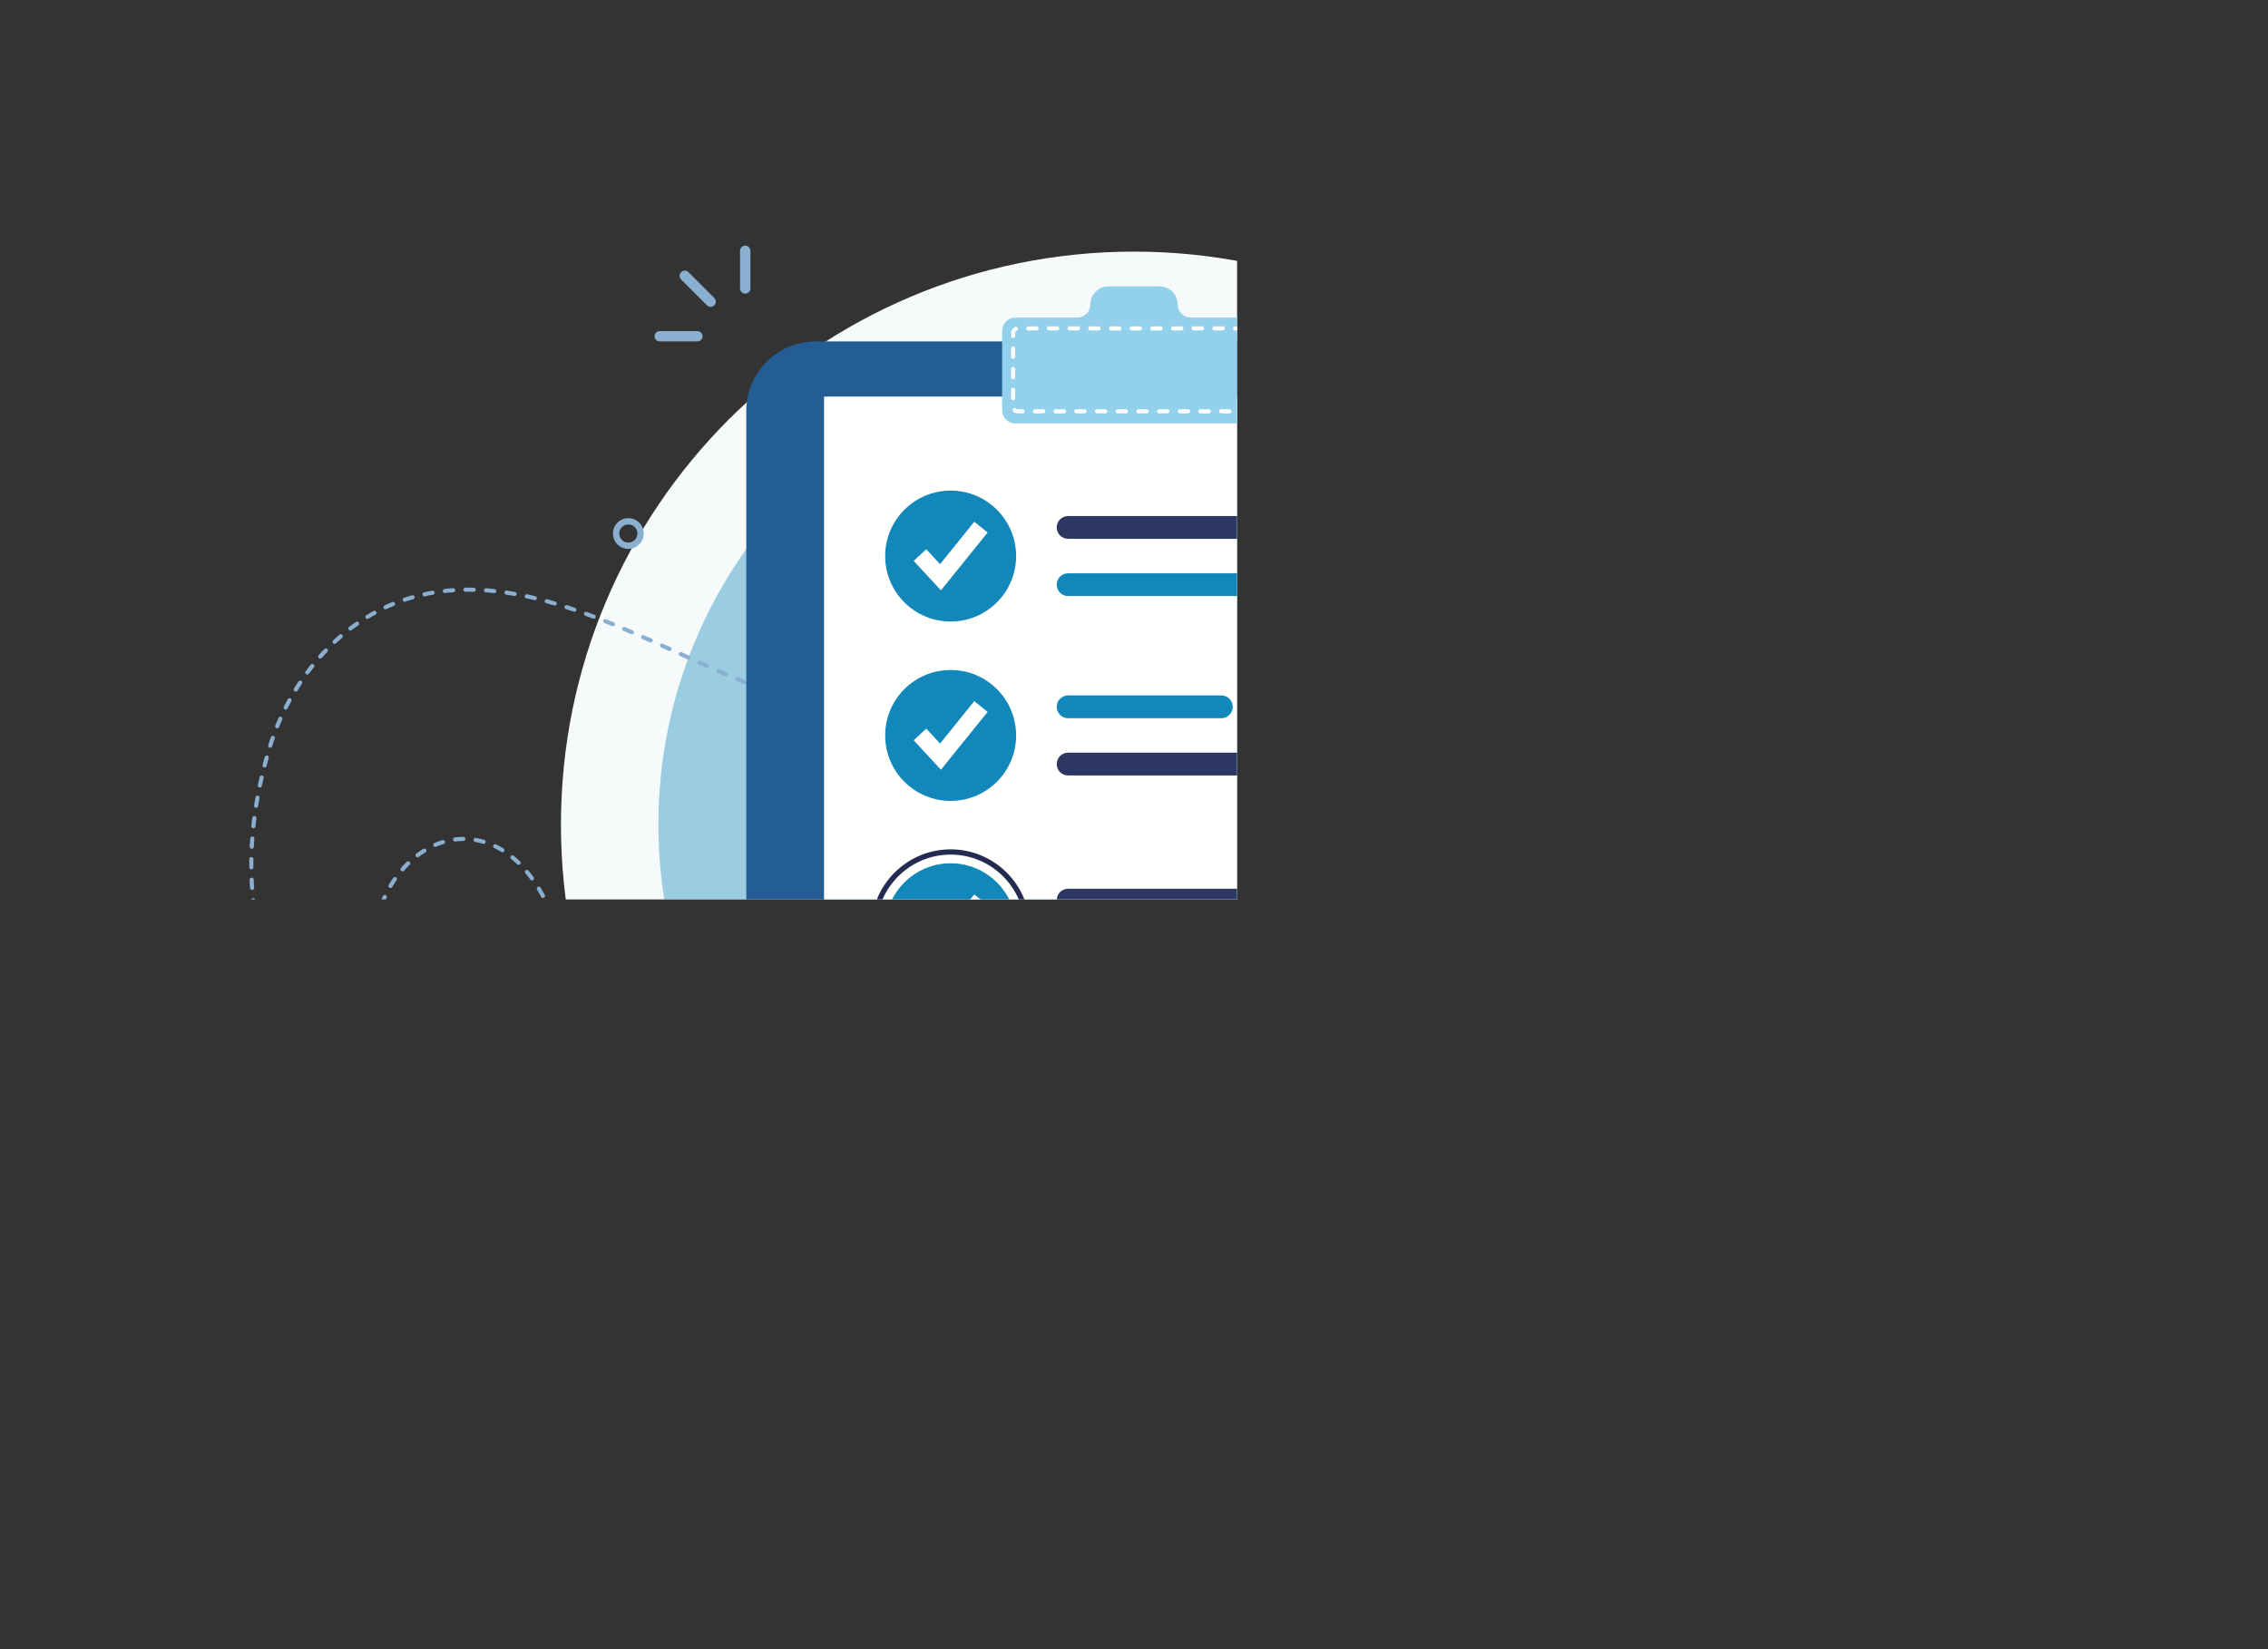 <svg xmlns="http://www.w3.org/2000/svg" xmlns:xlink="http://www.w3.org/1999/xlink" width="5500px" height="4000px" viewBox="0 0 5500 4000"><rect x="0" y="0" width="5500" height="4000" fill="#333333" stroke="none"/><title>9370459_22</title><defs><polygon id="path-1" points="0.06 0.04 5500 0.04 5500 4000 0.06 4000"></polygon></defs><g id="9370459_22" stroke="none" stroke-width="1" fill="none" fill-rule="evenodd"><mask id="mask-2" fill="white"><use xlink:href="#path-1"></use></mask><g id="Clip-2"></g><polygon id="Fill-1" mask="url(#mask-2)" points="0.06 4000 5500 4000 5500 0.04 0.06 0.04"></polygon><path d="M4139.69,2000 C4139.69,2767.51 3517.51,3389.69 2750,3389.69 C1982.49,3389.69 1360.31,2767.51 1360.31,2000 C1360.31,1232.49 1982.49,610.306 2750,610.306 C3517.51,610.306 4139.69,1232.49 4139.69,2000" id="Fill-3" fill="#F6FAFB" mask="url(#mask-2)"></path><path d="M3903.4,2000 C3903.4,2637 3387,3153.4 2750,3153.4 C2113,3153.4 1596.6,2637 1596.6,2000 C1596.6,1363 2113,846.604 2750,846.604 C3387,846.604 3903.4,1363 3903.4,2000" id="Fill-4" fill-opacity="0.4" fill="#1287BA" mask="url(#mask-2)"></path><path d="M2194.69,3248.11 C2191.36,3247.99 2188.03,3247.86 2184.7,3247.71" id="Stroke-5" stroke="#8BAFD1" stroke-width="10" stroke-linecap="round" stroke-linejoin="round" mask="url(#mask-2)"></path><path d="M2154.77,3246.13 C1698.85,3217.34 1240.86,2978.36 992.717,2595.89 C928.949,2497.61 899.309,2368.48 911.994,2252.01 C924.678,2135.54 1026.23,2022.82 1142.67,2035.77 C1258.98,2048.7 1330.27,2170.52 1360.01,2283.71 C1394.14,2413.61 1392.84,2567.45 1299.64,2664.16 C1195.43,2772.29 1008.74,2763.4 886.549,2676.1 C764.356,2588.79 671.723,2439.6 633.938,2294.25 C592.695,2135.59 606.21,1969.08 654.117,1812.31 C702.023,1655.54 815.727,1514.09 969.922,1458.44 C1219.1,1368.51 1483.93,1512.74 1725.98,1620.39 C2451.55,1943.05 3311.45,1949.25 4041.59,1637.06 C4243.93,1550.54 4441.84,1436.2 4575.33,1261.25 C4616.88,1206.81 4652.33,1145.03 4660.65,1077.05 C4668.97,1009.08 4645.38,934.096 4588.93,895.332 C4523.58,850.465 4431.26,865.069 4365.61,909.496 C4299.97,953.923 4208.3,1046.63 4166.19,1113.77 C4010.06,1362.69 3898.35,1599.14 3857.48,1890.1 C3818.44,2168.04 3860.94,2484.55 4066.65,2712.05 C4267,2933.62 4567.371,3023.17 4885.59,3031.46" id="Stroke-6" stroke="#8BAFD1" stroke-width="10" stroke-linecap="round" stroke-linejoin="round" stroke-dasharray="19.984,29.975" mask="url(#mask-2)"></path><path d="M4900.58,3031.79 C4903.91,3031.85 4907.25,3031.9 4910.58,3031.94" id="Stroke-7" stroke="#8BAFD1" stroke-width="10" stroke-linecap="round" stroke-linejoin="round" mask="url(#mask-2)"></path><path d="M4030.03,2044.21 C4017.91,2044.21 4008.04,2054.07 4008.04,2066.2 C4008.04,2078.33 4017.91,2088.19 4030.03,2088.19 C4042.16,2088.19 4052.02,2078.33 4052.02,2066.2 C4052.02,2054.07 4042.16,2044.21 4030.03,2044.21 Z M4030.03,2103.48 C4009.48,2103.48 3992.75,2086.76 3992.75,2066.2 C3992.75,2045.64 4009.48,2028.92 4030.03,2028.92 C4050.59,2028.92 4067.31,2045.64 4067.31,2066.2 C4067.31,2086.76 4050.59,2103.48 4030.03,2103.48 L4030.03,2103.48 Z" id="Fill-8" fill="#8BAFD1" mask="url(#mask-2)"></path><path d="M1523.75,1272.04 C1511.61,1272.04 1501.73,1281.92 1501.73,1294.06 C1501.73,1306.2 1511.61,1316.08 1523.75,1316.08 C1535.89,1316.08 1545.77,1306.2 1545.77,1294.06 C1545.77,1281.92 1535.89,1272.04 1523.75,1272.04 Z M1523.75,1331.39 C1503.16,1331.39 1486.42,1314.65 1486.42,1294.06 C1486.42,1273.48 1503.16,1256.73 1523.75,1256.73 C1544.33,1256.73 1561.08,1273.48 1561.08,1294.06 C1561.08,1314.65 1544.33,1331.39 1523.75,1331.39 L1523.75,1331.39 Z" id="Fill-9" fill="#8BAFD1" mask="url(#mask-2)"></path><path d="M1098.95,2930.32 L1079.29,2930.32 L1079.29,2902.6 C1079.29,2899.52 1076.8,2897.02 1073.72,2897.02 C1070.64,2897.02 1068.14,2899.52 1068.14,2902.6 L1068.14,2930.32 L1048.48,2930.32 C1045.4,2930.32 1042.9,2932.82 1042.9,2935.9 C1042.9,2938.98 1045.4,2941.48 1048.48,2941.48 L1068.14,2941.48 L1068.14,2969.2 C1068.14,2972.28 1070.64,2974.78 1073.72,2974.78 C1076.8,2974.78 1079.29,2972.28 1079.29,2969.2 L1079.29,2941.48 L1098.95,2941.48 C1102.04,2941.48 1104.53,2938.98 1104.53,2935.9 C1104.53,2932.82 1102.04,2930.32 1098.95,2930.32" id="Fill-10" fill="#8BAFD1" mask="url(#mask-2)"></path><path d="M3784.83,669.962 L3755.32,669.962 L3755.32,628.351 C3755.32,623.727 3751.57,619.978 3746.95,619.978 C3742.33,619.978 3738.58,623.727 3738.58,628.351 L3738.58,669.962 L3709.07,669.962 C3704.45,669.962 3700.7,673.71 3700.7,678.334 C3700.7,682.958 3704.45,686.708 3709.07,686.708 L3738.58,686.708 L3738.58,728.318 C3738.58,732.942 3742.33,736.691 3746.95,736.691 C3751.57,736.691 3755.32,732.942 3755.32,728.318 L3755.32,686.708 L3784.83,686.708 C3789.46,686.708 3793.21,682.958 3793.21,678.334 C3793.21,673.71 3789.46,669.962 3784.83,669.962" id="Fill-11" fill="#8BAFD1" mask="url(#mask-2)"></path><path d="M1691.24,828.13 L1599.88,828.13 C1592.94,828.13 1587.31,822.5 1587.31,815.555 C1587.31,808.609 1592.94,802.979 1599.88,802.979 L1691.24,802.979 C1698.18,802.979 1703.81,808.609 1703.81,815.555 C1703.81,822.5 1698.18,828.13 1691.24,828.13" id="Fill-12" fill="#8BAFD1" mask="url(#mask-2)"></path><path d="M1807.18,712.184 C1800.24,712.184 1794.61,706.554 1794.61,699.608 L1794.61,608.254 C1794.61,601.309 1800.24,595.679 1807.18,595.679 C1814.13,595.679 1819.76,601.309 1819.76,608.254 L1819.76,699.608 C1819.76,706.554 1814.13,712.184 1807.18,712.184" id="Fill-13" fill="#8BAFD1" mask="url(#mask-2)"></path><path d="M1723.36,744.302 C1720.14,744.302 1716.92,743.074 1714.46,740.619 L1651.71,677.863 C1646.8,672.952 1646.8,664.99 1651.71,660.079 C1656.62,655.168 1664.58,655.168 1669.49,660.079 L1732.25,722.834 C1737.16,727.745 1737.16,735.708 1732.25,740.619 C1729.79,743.074 1726.57,744.302 1723.36,744.302" id="Fill-14" fill="#8BAFD1" mask="url(#mask-2)"></path><path d="M4132.42,3261.97 L1367.57,3261.97 C1358.66,3261.97 1351.44,3254.75 1351.44,3245.84 C1351.44,3236.94 1358.66,3229.71 1367.57,3229.71 L4132.42,3229.71 C4141.33,3229.71 4148.55,3236.94 4148.55,3245.84 C4148.55,3254.75 4141.33,3261.97 4132.42,3261.97" id="Fill-15" fill="#222B50" mask="url(#mask-2)"></path><path d="M3690.24,996.84 L3690.24,3061.01 C3690.24,3154.19 3614.72,3229.71 3521.57,3229.71 L1978.42,3229.71 C1977.4,3229.71 1976.38,3229.71 1975.37,3229.68 C1906.22,3228.46 1847.21,3185.6 1822.36,3125.09 C1814.24,3105.34 1809.76,3083.7 1809.76,3061.01 L1809.76,996.84 C1809.76,903.66 1885.28,828.13 1978.42,828.13 L3521.57,828.13 C3614.72,828.13 3690.24,903.66 3690.24,996.84" id="Fill-16" fill="#235D94" mask="url(#mask-2)"></path><path d="M3690.24,1231.72 L3690.24,3061.01 C3690.24,3154.19 3614.71,3229.71 3521.57,3229.71 L2174.3,3229.71 C3669.41,3160.98 3690.24,1231.72 3690.24,1231.72" id="Fill-17" fill="#235D94" mask="url(#mask-2)"></path><polyline id="Fill-18" fill="#FFFFFE" mask="url(#mask-2)" points="1998.36 961.854 1998.36 2947.92 2112.8 3062.36 3501.63 3062.36 3501.63 961.854 1998.36 961.854"></polyline><polyline id="Fill-19" fill="#235D94" mask="url(#mask-2)" points="2112.81 3062.36 1998.36 2947.92 2112.81 2947.92 2112.81 3062.36"></polyline><path d="M2464.13,2721.51 C2464.13,2809.2 2393.04,2880.28 2305.36,2880.28 C2217.68,2880.28 2146.6,2809.2 2146.6,2721.51 C2146.6,2633.83 2217.68,2562.75 2305.36,2562.75 C2393.04,2562.75 2464.13,2633.83 2464.13,2721.51" id="Fill-20" fill="#1287BA" mask="url(#mask-2)"></path><polyline id="Fill-21" fill="#FFFFFE" mask="url(#mask-2)" points="2281.78 2804.75 2215.69 2733.15 2246.23 2704.96 2279.66 2741.18 2362.68 2638.28 2395.03 2664.38 2281.78 2804.75"></polyline><path d="M3130.06,2679.69 L2590.17,2679.69 C2574.92,2679.69 2562.56,2667.33 2562.56,2652.08 C2562.56,2636.83 2574.92,2624.47 2590.17,2624.47 L3130.06,2624.47 C3145.3,2624.47 3157.67,2636.83 3157.67,2652.08 C3157.67,2667.33 3145.3,2679.69 3130.06,2679.69" id="Fill-22" fill="#2C3861" mask="url(#mask-2)"></path><path d="M3229.58,2818.55 L2590.17,2818.55 C2574.92,2818.55 2562.56,2806.19 2562.56,2790.94 C2562.56,2775.7 2574.92,2763.34 2590.17,2763.34 L3229.58,2763.34 C3244.82,2763.34 3257.18,2775.7 3257.18,2790.94 C3257.18,2806.19 3244.82,2818.55 3229.58,2818.55" id="Fill-23" fill="#1287BA" mask="url(#mask-2)"></path><path d="M2464.13,2252.65 C2464.13,2340.33 2393.04,2411.41 2305.36,2411.41 C2217.68,2411.41 2146.6,2340.33 2146.6,2252.65 C2146.6,2164.96 2217.68,2093.88 2305.36,2093.88 C2393.04,2093.88 2464.13,2164.96 2464.13,2252.65" id="Fill-24" fill="#1287BA" mask="url(#mask-2)"></path><polyline id="Fill-25" fill="#FFFFFE" mask="url(#mask-2)" points="2281.78 2335.88 2215.69 2264.29 2246.23 2236.09 2279.66 2272.31 2362.68 2169.41 2395.03 2195.51 2281.78 2335.88"></polyline><path d="M2590.17,2294.47 L3130.06,2294.47 C3145.3,2294.47 3157.67,2306.83 3157.67,2322.08 C3157.67,2337.33 3145.3,2349.69 3130.06,2349.69 L2590.17,2349.69 C2574.92,2349.69 2562.56,2337.33 2562.56,2322.08 C2562.56,2306.83 2574.92,2294.47 2590.17,2294.47" id="Fill-26" fill="#1287BA" mask="url(#mask-2)"></path><path d="M2590.17,2155.61 L3229.58,2155.61 C3244.82,2155.61 3257.18,2167.97 3257.18,2183.21 L3257.18,2183.22 C3257.18,2198.46 3244.82,2210.82 3229.58,2210.82 L2590.17,2210.82 C2574.92,2210.82 2562.56,2198.46 2562.56,2183.22 L2562.56,2183.21 C2562.56,2167.97 2574.92,2155.61 2590.17,2155.61" id="Fill-27" fill="#2C3861" mask="url(#mask-2)"></path><path d="M2305.36,2072.81 C2206.2,2072.81 2125.52,2153.48 2125.52,2252.65 C2125.52,2351.81 2206.2,2432.49 2305.36,2432.49 C2404.52,2432.49 2485.2,2351.81 2485.2,2252.65 C2485.2,2153.48 2404.52,2072.81 2305.36,2072.81 Z M2305.36,2445.2 C2199.19,2445.2 2112.81,2358.82 2112.81,2252.65 C2112.81,2146.47 2199.19,2060.09 2305.36,2060.09 C2411.54,2060.09 2497.92,2146.47 2497.92,2252.65 C2497.92,2358.82 2411.54,2445.2 2305.36,2445.2 L2305.36,2445.2 Z" id="Fill-28" fill="#222B50" mask="url(#mask-2)"></path><path d="M2464.13,1783.78 C2464.13,1871.46 2393.04,1942.55 2305.36,1942.55 C2217.68,1942.55 2146.6,1871.46 2146.6,1783.78 C2146.6,1696.1 2217.68,1625.02 2305.36,1625.02 C2393.04,1625.02 2464.13,1696.1 2464.13,1783.78" id="Fill-29" fill="#1287BA" mask="url(#mask-2)"></path><polyline id="Fill-30" fill="#FFFFFE" mask="url(#mask-2)" points="2281.78 1867.02 2215.69 1795.42 2246.23 1767.23 2279.66 1803.44 2362.68 1700.54 2395.03 1726.64 2281.78 1867.02"></polyline><path d="M2961.86,1741.96 L2590.17,1741.96 C2574.92,1741.96 2562.56,1729.6 2562.56,1714.35 C2562.56,1699.1 2574.92,1686.74 2590.17,1686.74 L2961.86,1686.74 C2977.11,1686.74 2989.47,1699.1 2989.47,1714.35 C2989.47,1729.6 2977.11,1741.96 2961.86,1741.96" id="Fill-31" fill="#1287BA" mask="url(#mask-2)"></path><path d="M3130.06,1880.82 L2590.17,1880.82 C2574.92,1880.82 2562.56,1868.46 2562.56,1853.21 C2562.56,1837.96 2574.92,1825.6 2590.17,1825.6 L3130.06,1825.6 C3145.3,1825.6 3157.67,1837.96 3157.67,1853.21 C3157.67,1868.46 3145.3,1880.82 3130.06,1880.82" id="Fill-32" fill="#2C3861" mask="url(#mask-2)"></path><path d="M2464.13,1348.7 C2464.13,1436.39 2393.04,1507.47 2305.36,1507.47 C2217.68,1507.47 2146.6,1436.39 2146.6,1348.7 C2146.6,1261.02 2217.68,1189.94 2305.36,1189.94 C2393.04,1189.94 2464.13,1261.02 2464.13,1348.7" id="Fill-33" fill="#1287BA" mask="url(#mask-2)"></path><polyline id="Fill-34" fill="#FFFFFE" mask="url(#mask-2)" points="2281.78 1431.94 2215.69 1360.34 2246.23 1332.15 2279.66 1368.37 2362.68 1265.47 2395.03 1291.57 2281.78 1431.94"></polyline><path d="M3130.06,1306.88 L2590.17,1306.88 C2574.92,1306.88 2562.56,1294.52 2562.56,1279.27 C2562.56,1264.02 2574.92,1251.66 2590.17,1251.66 L3130.06,1251.66 C3145.3,1251.66 3157.67,1264.02 3157.67,1279.27 C3157.67,1294.52 3145.3,1306.88 3130.06,1306.88" id="Fill-35" fill="#2C3861" mask="url(#mask-2)"></path><path d="M3229.58,1445.74 L2590.17,1445.74 C2574.92,1445.74 2562.56,1433.38 2562.56,1418.14 C2562.56,1402.89 2574.92,1390.53 2590.17,1390.53 L3229.58,1390.53 C3244.82,1390.53 3257.18,1402.89 3257.18,1418.14 C3257.18,1433.38 3244.82,1445.74 3229.58,1445.74" id="Fill-36" fill="#1287BA" mask="url(#mask-2)"></path><path d="M3037.77,770.285 L2887.76,770.285 C2870.2,770.285 2855.96,756.048 2855.96,738.486 C2855.96,714.396 2836.25,694.687 2812.16,694.687 L2687.83,694.687 C2663.74,694.687 2644.03,714.396 2644.03,738.486 C2644.03,756.048 2629.79,770.285 2612.23,770.285 L2462.23,770.285 C2444.5,770.285 2430.19,784.617 2430.19,802.33 L2430.19,994.984 C2430.19,1007.13 2436.95,1017.74 2446.92,1023.13 C2451.45,1025.66 2456.66,1027.05 2462.23,1027.05 L3037.77,1027.05 C3055.45,1027.05 3069.81,1012.7 3069.81,994.984 L3069.81,802.33 C3069.81,784.617 3055.45,770.285 3037.77,770.285" id="Fill-37" fill="#92D0EB" mask="url(#mask-2)"></path><path d="M3031.49,997.674 L2468.51,997.674 C2462.07,997.674 2456.81,992.409 2456.81,985.973 L2456.81,808.269 C2456.81,801.833 2462.07,796.567 2468.51,796.567 L3031.49,796.567 C3037.92,796.567 3043.19,801.833 3043.19,808.269 L3043.19,985.973 C3043.19,992.409 3037.92,997.674 3031.49,997.674 Z" id="Stroke-38" stroke="#FFFFFE" stroke-width="10" stroke-linecap="round" stroke-linejoin="round" stroke-dasharray="20.062,30.093" mask="url(#mask-2)"></path><polygon id="Fill-39" fill="#1287BA" mask="url(#mask-2)" points="1669.06 3229.69 2496.12 3229.69 2496.12 3158.63 1669.06 3158.63"></polygon><path d="M2544.05,3229.69 L2496.12,3229.69 L2496.12,3158.63 L2544.05,3158.63 C2549.91,3158.63 2554.65,3163.38 2554.65,3169.23 L2554.65,3219.08 C2554.65,3224.94 2549.91,3229.69 2544.05,3229.69" id="Fill-40" fill="#668FBD" mask="url(#mask-2)"></path><polyline id="Fill-41" fill="#668FBD" mask="url(#mask-2)" points="1669.06 3158.61 1669.06 3229.71 1606.63 3208.9 1562.43 3194.16 1606.63 3179.42 1669.06 3158.61"></polyline><polyline id="Fill-42" fill="#2C3861" mask="url(#mask-2)" points="1606.63 3179.42 1606.63 3208.9 1562.43 3194.16 1606.63 3179.42"></polyline></g></svg>